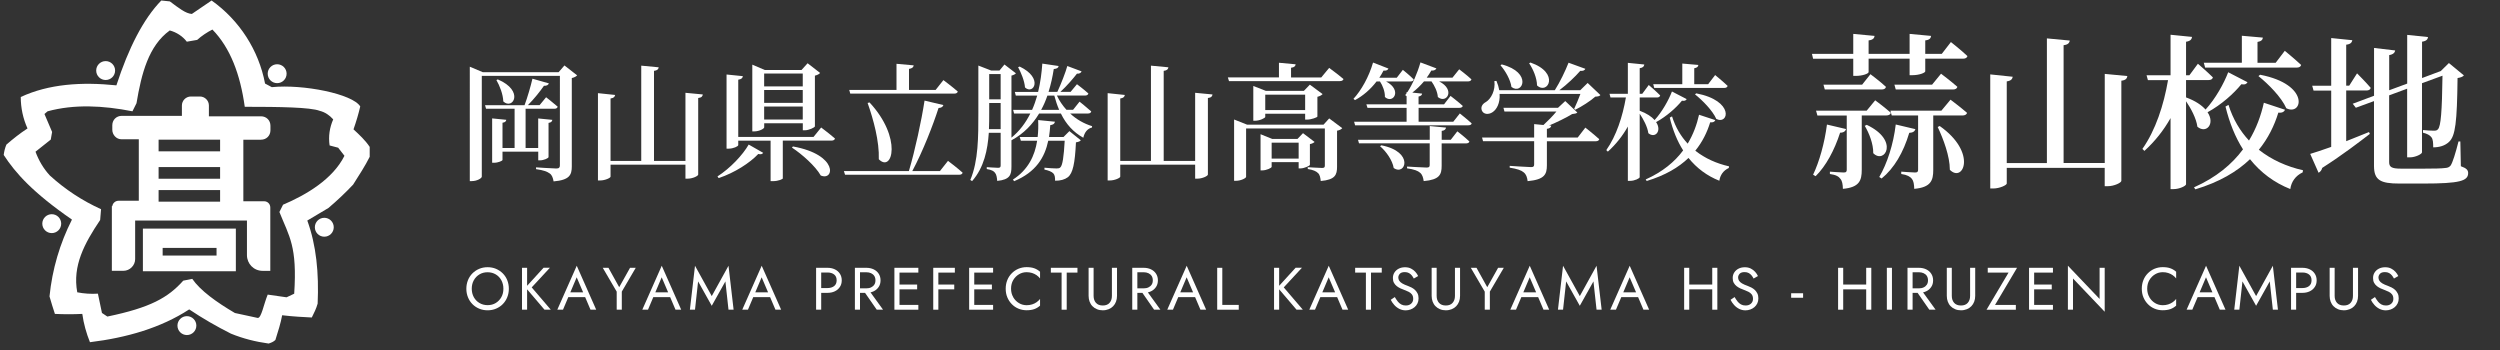 <?xml version="1.0" encoding="UTF-8"?><svg id="_レイヤー_1" xmlns="http://www.w3.org/2000/svg" viewBox="0 0 500 70"><rect x="0" y="0" width="500" height="70" fill="#333333" stroke="none"/><defs><style>.cls-1{fill:#fff;}</style></defs><g id="h1"><g id="_レイヤー_2"><g id="pc"><g id="header"><path class="cls-1" d="m28.58,45.72v8.53h18.59v-8.53h-18.59Zm14.73,5.39h-10.78v-1.53h10.78v1.53Z"/><path class="cls-1" d="m52.2,27.94c1.08,0,1.89-.81,1.89-1.89v-.9c0-1.08-.81-1.89-1.89-1.89h-10.42v-2.16c0-.99-.81-1.8-1.8-1.8h-1.8c-.99,0-1.8.81-1.8,1.8v2.07h-12.03c-1.08,0-1.89.81-1.89,1.89v.9c0,.99.81,1.89,1.8,1.89h3.5v12.3h-4.04c-.63,0-1.17.45-1.26,1.08h-.09v12.93h2.33c1.26,0,2.33-1.08,2.33-2.33h0v-7.72h22.36v6.92c0,1.71,1.35,3.14,3.14,3.14h1.53v-12.66c0-.72-.54-1.26-1.26-1.26h-4.13v-12.3h3.5Zm-20.48,0h12.3v2.33h-12.3v-2.33Zm0,5.48h12.3v2.33h-12.3v-2.33Zm0,6.92v-2.33h12.3v2.33h-12.3Z"/><path class="cls-1" d="m70.7,25.87c.54-1.53.99-3.05,1.35-4.58-1.53-2.51-11.41-4.49-17.69-3.86l-1.35-.72c-1.26-6.65-5.12-12.66-10.69-16.61l-3.95,2.69c-1.26-.09-2.6-1.17-4.4-2.51l-1.71-.18c-3.59,3.68-6.56,9.52-8.98,16.97-7-.72-13.56-.27-19.13,2.33,0,2.16.45,4.31,1.35,6.29-1.53.99-2.87,2.07-4.22,3.23-.27.63-.45,1.35-.54,2.07,2.33,3.59,5.84,7.54,13.65,12.93-2.42,4.76-3.95,9.97-4.49,15.36.36,1.26.72,2.42,1.08,3.5,1.8.09,3.68.09,5.48,0,.27,1.98.81,3.86,1.53,5.66,7.36-.9,14.19-2.87,19.85-6.56,2.69,1.8,5.48,3.41,8.35,4.85,2.42.99,4.94,1.62,7.54,1.98.54-.18.99-.36,1.35-.72.54-1.71,1.08-3.41,1.35-4.94,2.25.27,4.22.36,5.93.45.45-.9.9-1.8,1.17-2.78.27-6.11-.27-11.67-2.07-16.61l4.22-2.51c1.71-1.44,3.41-3.05,4.94-4.67,1.26-1.98,2.42-3.77,3.32-5.57v-1.98c-.9-1.35-2.07-2.42-3.23-3.5Zm-14.1,15.09l-.72,1.44c1.98,4.94,3.59,6.83,2.96,16.34l-1.53.72-3.77-.54c-.81,1.98-1.26,4.67-1.98,4.67l-4.58-.99c-3.68-2.16-6.92-4.49-8.53-6.83l-1.8.36c-3.05,3.41-6.56,5.39-15.18,7.18l-1.08-.72-.81-3.86c-1.35.09-2.78,0-4.13-.27-.99-5.3,1.44-9.79,4.58-14.46l.18-2.16c-3.77-1.71-7.18-3.95-10.24-6.74-1.26-1.35-2.25-3.05-2.87-4.76l3.05-2.42.27-1.53-1.53-3.59.63-.54c5.3-1.44,11.05-1.17,16.97,0l.81-1.62c.99-5.93,2.42-11.5,6.65-14.55,1.35.36,2.6,1.17,3.41,2.25l2.07-.36c.9-.81,1.98-1.53,3.05-2.07,3.59,3.68,5.57,8.98,6.47,15.45,7,0,13.11.09,15,.81,1.08.27,1.98.9,2.69,1.71-.72,1.62-.99,3.41-.72,5.21l1.71.45,1.26,1.62c-2.33,4.67-7.63,7.81-12.3,9.79Z"/><circle class="cls-1" cx="64.86" cy="45.45" r="1.89"/><circle class="cls-1" cx="55.43" cy="14.74" r="1.89"/><circle class="cls-1" cx="21.13" cy="14.11" r="1.89"/><circle class="cls-1" cx="37.38" cy="65.12" r="1.89"/><circle class="cls-1" cx="10.35" cy="44.73" r="1.89"/></g></g></g><path class="cls-1" d="m115.43,15.07c-.18.2-.54.43-1.07.54v17.66c0,1.71-.43,2.73-3.64,3.01-.13-.71-.31-1.25-.76-1.58-.51-.38-1.27-.66-2.75-.87v-.36s3.36.23,4.08.23c.54,0,.69-.23.69-.64V15.17h-15.62v20.16c0,.31-.94.89-1.99.89h-.41V13.34l2.6,1.1h15.16l1.17-1.35,2.55,1.99Zm-14.93,15.26v1.66c0,.18-.89.56-1.66.56h-.41v-8.87l2.83.28c-.05.31-.23.51-.76.59v5.05h2.42v-7.85h-5.71l-.2-.71h7.9c.59-1.58,1.22-3.75,1.58-5.3l3.29.94c-.13.31-.43.51-.99.48-.76,1.1-1.99,2.65-3.21,3.87h2.34l1.3-1.58s1.45,1.12,2.32,1.89c-.08.28-.31.41-.66.41h-5.76v7.85h2.52v-5.91l2.83.28c-.05.31-.23.54-.76.61v6.83c0,.23-.94.66-1.73.66h-.33v-1.73h-7.13Zm-.94-14.45c5.38,2.29,3.01,6.19,1.1,4.41-.05-1.43-.71-3.13-1.38-4.28l.28-.13Z"/><path class="cls-1" d="m140.56,18.89c-.05.36-.23.64-.92.71v15.31c0,.28-1.1.82-2.09.82h-.46v-2.8h-14.98v2.4c0,.25-1.1.76-2.06.76h-.46v-17.46l3.44.36c-.08.36-.25.61-.92.71v12.49h6.14V13.13l3.49.33c-.05.38-.28.64-.94.71v18.02h6.29v-13.63l3.47.33Z"/><path class="cls-1" d="m143.5,35.28c2.55-1.63,5.07-4.31,6.24-6.37l2.9,1.66c-.18.23-.38.36-.99.23-1.68,1.78-4.71,3.75-7.92,4.82l-.23-.33Zm20.72-9.79s1.73,1.3,2.78,2.22c-.08.28-.33.41-.71.41h-9.73v7.57c0,.1-.79.54-2.01.54h-.43v-8.1h-6.47v.89c0,.25-.99.71-1.91.71h-.43v-14.83l3.26.33c-.05.36-.25.61-.92.71v11.44h15.06l1.53-1.89Zm-11.39,0c0,.25-.99.79-1.99.79h-.38v-13.35l2.5,1.07h7.34l1.22-1.35,2.5,1.94c-.15.2-.54.43-1.04.54v10.14c-.03.23-1.2.79-2.04.79h-.38v-1.4h-7.72v.84Zm0-10.78v2.57h7.72v-2.57h-7.72Zm7.72,5.86v-2.57h-7.72v2.57h7.72Zm0,3.34v-2.6h-7.72v2.6h7.72Zm-1.96,5.38c9.15,1.66,8.28,6.98,5.56,5.81-1.07-1.89-3.75-4.26-5.76-5.58l.2-.23Z"/><path class="cls-1" d="m189.6,32.17s1.83,1.38,2.93,2.37c-.08.28-.33.41-.71.41h-22.81l-.23-.74h13c1.25-4.23,2.5-9.99,3.13-14.09l3.77.89c-.1.33-.38.56-.97.59-1.12,3.47-3.11,8.61-5.25,12.61h5.53l1.61-2.04Zm-19.75-14.19h9.45v-5.22l3.44.31c-.05.36-.28.61-.94.71v4.2h5.33l1.55-1.96s1.81,1.35,2.88,2.29c-.08.28-.33.41-.69.41h-20.82l-.2-.74Zm4.05,2.5c6.6,7.08,4.59,14.14,1.86,11.37.13-3.57-1.07-7.95-2.24-11.26l.38-.1Z"/><path class="cls-1" d="m214.04,22.71c1.25,1.17,2.78,2.04,4.38,2.52l-.03.28c-.87.2-1.48.92-1.73,2.04-1.99-1.12-3.44-2.7-4.48-4.84h-4.36c-1.27,2.11-3.03,4-5.53,5.35v5.27c0,1.66-.31,2.6-2.85,2.85-.05-.69-.15-1.27-.43-1.61-.25-.36-.71-.61-1.66-.76v-.38s1.86.13,2.27.13.51-.15.51-.48v-6.52h-2.37c-.23,3.39-.94,6.93-3.34,9.66l-.36-.23c1.63-3.82,1.61-8.74,1.61-13.35v-9.53l2.55.99h1.68l.99-1.2,2.29,1.76c-.13.18-.48.36-.89.46v12.41c1.63-1.33,2.85-2.98,3.77-4.82h-3.24l-.2-.74h3.8c.41-.92.74-1.89,1.02-2.85h-4.28l-.2-.74h4.66c.46-1.86.71-3.8.84-5.66l3.26.48c-.05.33-.25.54-.97.61-.23,1.5-.56,3.03-1.04,4.56h1.76c.76-1.63,1.66-3.95,1.99-5.17l2.85,1.07c-.08.25-.38.51-.92.46-.71.92-2.01,2.45-3.31,3.64h2.04l1.27-1.53s1.43,1.07,2.29,1.86c-.08.28-.33.41-.69.41h-5.61c.48,1.04,1.15,2.01,1.91,2.85h1.32l1.3-1.63s1.45,1.15,2.34,1.96c-.08.28-.31.41-.66.41h-3.57Zm-13.91,3.11v-5.22h-2.29v2.04c0,1.02,0,2.09-.05,3.19h2.34Zm-2.29-11.01v5.05h2.29v-5.05h-2.29Zm16.05,11.42l2.27,1.83c-.15.2-.46.33-.97.41-.2,4.2-.61,6.19-1.63,6.98-.61.46-1.48.71-2.55.69.03-.61-.05-1.17-.36-1.48-.33-.33-.99-.59-1.76-.74v-.38c.76.08,1.99.15,2.45.15.36,0,.56-.05.71-.2.46-.38.71-2.12.89-5.35h-3.29c-.69,3.31-2.45,6.29-6.83,8.1l-.23-.33c3.03-1.94,4.38-4.77,4.84-7.77h-3.26l-.23-.74h3.59c.13-1.12.15-2.27.1-3.39l3.36.33c-.08.43-.38.61-.94.69-.05.79-.13,1.58-.25,2.37h2.9l1.17-1.17Zm-9.96-12.92c4.82,2.29,2.75,5.76,1.07,4.18-.1-1.32-.79-2.98-1.38-4.05l.31-.13Zm7.9,8.66c-.38-.87-.69-1.81-.97-2.85h-1.38c-.33.97-.74,1.94-1.25,2.85h3.59Z"/><path class="cls-1" d="m242.5,18.89c-.05.36-.23.64-.92.71v15.31c0,.28-1.1.82-2.09.82h-.46v-2.8h-14.98v2.4c0,.25-1.1.76-2.06.76h-.46v-17.46l3.44.36c-.08.36-.25.61-.92.71v12.49h6.14V13.13l3.49.33c-.05.38-.28.64-.94.71v18.02h6.29v-13.63l3.47.33Z"/><path class="cls-1" d="m265.82,13.57s1.78,1.3,2.88,2.24c-.08.28-.36.41-.71.41h-22.19l-.23-.74h10.22v-2.93l3.34.31c-.05.36-.25.61-.92.69v1.94h6.04l1.58-1.91Zm.03,10.12l2.6,1.94c-.15.2-.54.43-1.04.51v7.21c0,1.63-.38,2.6-3.26,2.85-.08-.69-.18-1.25-.54-1.58-.36-.36-.92-.64-2.06-.82v-.36s2.32.15,2.88.15c.43,0,.54-.15.54-.48v-7.42h-15.75v9.68c0,.25-1.02.79-2.04.79h-.36v-12.26l2.62,1.04h15.26l1.15-1.27Zm-4.82.23v-1.17h-7.98v.64c0,.2-1.07.76-2.06.76h-.33v-6.96l2.52.99h7.59l1.2-1.25,2.55,1.89c-.18.2-.54.43-1.04.54v3.95c-.03.18-1.27.61-2.04.61h-.41Zm.94,9.07c-.03.18-1.15.69-1.86.69h-.38v-1.25h-5.4v.94c0,.2-.99.71-1.91.71h-.31v-7.24l2.32.94h5.07l1.1-1.15,2.32,1.76c-.15.15-.51.36-.94.43v4.15Zm-.94-10.98v-3.08h-7.98v3.08h7.98Zm-1.3,9.71v-3.19h-5.4v3.19h5.4Z"/><path class="cls-1" d="m275.33,16.27c-1.25,1.63-2.75,2.91-4.33,3.75l-.31-.25c1.55-1.68,3.08-4.36,3.92-7.26l3.08,1.2c-.1.28-.43.48-.99.41-.25.51-.54.97-.84,1.43h3.49l1.22-1.58s1.38,1.1,2.17,1.91c-.05.28-.28.41-.64.41h-4.89c3.34,1.76,1.38,4.59-.23,3.11.03-1.07-.43-2.27-.99-3.11h-.66Zm16.61,6.4s1.48,1.17,2.4,2.01c-.08.28-.33.38-.69.38h-22.63l-.2-.71h10.5v-2.78h-7.82l-.23-.71h8.05v-1.61l-.28-.23c.1-.13.18-.25.28-.38v-.23l.15.03c1.02-1.55,1.99-3.75,2.62-5.96l3.19,1.2c-.13.28-.46.48-1.02.43-.28.51-.59.97-.92,1.43h5.15l1.35-1.68s1.53,1.15,2.45,2.01c-.08.28-.33.41-.69.41h-5.78c3.34,1.66,1.5,4.56-.25,3.13-.08-1.1-.66-2.27-1.27-3.13h-1.5c-.74.87-1.53,1.63-2.34,2.24l1.96.2c-.03.28-.2.48-.71.59v1.55h5.1l1.3-1.68s1.53,1.17,2.45,2.01c-.08.25-.33.38-.69.38h-8.15v2.78h6.93l1.33-1.68Zm-.48,3.59s1.53,1.17,2.42,2.04c-.05.25-.33.38-.66.38h-4.89v4.48c0,1.76-.41,2.78-3.59,3.06-.1-.71-.28-1.3-.71-1.66-.46-.41-1.2-.69-2.62-.89v-.36s3.29.2,3.92.2c.46,0,.61-.13.61-.51v-4.33h-14.14l-.2-.71h14.35v-2.75l3.26.31c-.08.38-.31.59-.87.66v1.78h1.81l1.33-1.71Zm-15.19,2.8c6.65,1.3,4.82,6.19,2.47,4.54-.25-1.53-1.5-3.31-2.73-4.36l.25-.18Z"/><path class="cls-1" d="m320.08,19.02c-.2.23-.48.28-1.02.31-.97.87-2.73,1.99-4,2.62l-.23-.18c.38-.79.89-2.01,1.25-2.98h-16.16c.13,1.83-.59,3.11-1.4,3.64-.79.54-1.81.46-2.14-.31-.31-.76.15-1.38.82-1.73,1.02-.64,1.91-2.32,1.68-4.18l.41-.03c.28.66.46,1.27.56,1.86h11.11c1.04-1.63,2.11-3.87,2.75-5.5l3.36,1.22c-.13.31-.46.46-1.02.41-1.02,1.17-2.62,2.7-4.18,3.87h4.18l1.48-1.45,2.55,2.42Zm-3.01,6.5s1.76,1.38,2.78,2.32c-.08.28-.33.41-.71.41h-9.76v4.79c0,1.83-.46,2.88-3.85,3.19-.1-.77-.28-1.35-.79-1.76-.48-.41-1.25-.69-2.8-.94v-.36s3.62.25,4.28.25c.48,0,.61-.15.61-.54v-4.64h-10.22l-.2-.74h10.42v-2.68l1.86.18c.87-.79,1.89-1.83,2.6-2.7h-10.4l-.2-.74h10.91l1.45-1.35,2.42,2.29c-.2.2-.48.25-1.04.31-1.15.71-2.98,1.6-4.61,2.29l.43.03c-.05.36-.31.56-.87.64v1.73h6.17l1.53-1.99Zm-16.72-12.64c6.24,1.63,4.15,6.22,1.94,4.51-.2-1.48-1.25-3.26-2.19-4.33l.25-.18Zm5.73-.38c6.01,2.09,3.46,6.55,1.33,4.59-.03-1.53-.79-3.26-1.58-4.43l.25-.15Z"/><path class="cls-1" d="m337.33,19.83c-.15.25-.36.41-.94.31-1.17,1.43-3.06,3.13-5.17,4.28,1.2,1.78-.2,3.34-1.55,2.22-.18-1.3-.99-2.8-1.73-3.9v12.69c0,.25-1.02.74-1.89.74h-.48v-10.86c-1.04,1.86-2.37,3.54-4,5.02l-.31-.31c2.01-2.85,3.26-6.7,3.92-10.52h-3.08l-.2-.74h3.67v-6.19l3.29.33c-.05.38-.25.64-.92.74v5.12h.51l1.3-1.76s1.43,1.22,2.29,2.09c-.08.28-.31.41-.66.41h-3.44v2.65c1.45.54,2.4,1.2,2.98,1.86,1.5-1.63,2.83-4.03,3.47-5.71l2.96,1.53Zm5.73,4.2c-.13.33-.48.51-1.02.43-.61,1.99-1.55,3.92-2.98,5.68,1.96,1.55,4.28,2.57,6.75,3.13l-.05.33c-1.1.51-1.73,1.43-1.89,2.55-2.45-.97-4.51-2.5-6.17-4.56-1.96,1.89-4.66,3.49-8.36,4.61l-.2-.31c3.41-1.53,5.81-3.54,7.49-5.81-1.17-1.83-2.06-4.03-2.68-6.55l.46-.25c.69,2.19,1.78,4,3.13,5.45,1.12-1.86,1.83-3.82,2.27-5.78l3.24,1.07Zm-12.41-7.19h5.81v-4.13l3.21.28c-.03.33-.23.56-.82.66v3.19h2.78l1.4-1.83s1.55,1.27,2.5,2.17c-.08.28-.33.41-.69.41h-13.99l-.2-.74Zm8.61,1.83c7.67,1.48,6.5,6.37,4,5.12-.74-1.68-2.73-3.69-4.26-4.92l.25-.2Z"/><path class="cls-1" d="m362.62,11.75l-.23-.97h8.26v-4l4.27.4c-.07.47-.33.8-1.2.9v2.7h8.2v-4l4.3.4c-.07.47-.3.8-1.17.9v2.7h3.3l1.83-2.37s2.07,1.63,3.3,2.8c-.07.37-.43.53-.9.53h-7.53v2.53c0,.27-1.13.77-2.63.77h-.5v-3.3h-8.2v2.67c0,.33-1.23.77-2.57.77h-.5v-3.43h-8.03Zm6.6,14.06c-.13.43-.5.73-1.2.73-1.13,3.5-2.83,6.67-4.9,8.7l-.5-.3c1.23-2.57,2.3-6.33,2.77-10.03l3.83.9Zm3.13-2.7v10.86c0,2.13-.47,3.5-3.77,3.8-.03-.9-.13-1.57-.5-2-.33-.47-.87-.8-2.1-.97v-.47s2.23.17,2.77.17c.5,0,.6-.2.6-.57v-10.83h-5.87l-.27-.97h10.13l1.7-2.07s1.93,1.43,3.13,2.5c-.1.37-.43.53-.9.53h-4.93Zm.07-6.17l1.67-2.1s1.97,1.47,3.1,2.53c-.07.37-.4.53-.9.53h-11.33l-.27-.97h7.73Zm.93,8.03c6.6,3.13,3.57,7.96,1.3,5.67.03-1.87-.83-4.03-1.7-5.47l.4-.2Zm9.73.87c-.13.43-.5.7-1.23.73-1.17,3.93-3.03,7.1-5.53,9.13l-.47-.3c1.57-2.67,2.83-6.53,3.3-10.5l3.93.93Zm7.03-5.9s2,1.5,3.3,2.63c-.1.37-.47.53-.93.53h-5.83v10.9c0,2.1-.47,3.47-3.8,3.77-.03-.9-.13-1.57-.47-2-.33-.43-.93-.8-2.13-.97v-.47s2.23.17,2.77.17c.5,0,.6-.2.6-.57v-10.83h-5.27l-.27-.97h10.2l1.83-2.2Zm-3.7-3l1.8-2.2s2.03,1.53,3.27,2.63c-.1.37-.43.53-.9.53h-11.43l-.27-.97h7.53Zm1.53,8.26c7.57,5.33,4.7,11.46,2.03,8.76,0-2.73-1.3-6.17-2.43-8.56l.4-.2Z"/><path class="cls-1" d="m425.47,15.21c-.07.47-.3.83-1.2.93v20.03c0,.37-1.43,1.07-2.73,1.07h-.6v-3.67h-19.59v3.13c0,.33-1.43,1-2.7,1h-.6V14.88l4.5.47c-.1.47-.33.8-1.2.93v16.33h8.03V7.68l4.57.43c-.07.5-.37.83-1.23.93v23.56h8.23V14.78l4.53.43Z"/><path class="cls-1" d="m449.5,16.45c-.2.33-.47.53-1.23.4-1.53,1.87-4,4.1-6.76,5.6,1.57,2.33-.27,4.37-2.03,2.9-.23-1.7-1.3-3.67-2.27-5.1v16.6c0,.33-1.33.97-2.47.97h-.63v-14.2c-1.37,2.43-3.1,4.63-5.23,6.56l-.4-.4c2.63-3.73,4.27-8.76,5.13-13.76h-4.03l-.27-.97h4.8V6.95l4.3.43c-.07.5-.33.83-1.2.97v6.7h.67l1.7-2.3s1.87,1.6,3,2.73c-.1.37-.4.53-.87.53h-4.5v3.47c1.9.7,3.13,1.57,3.9,2.43,1.97-2.13,3.7-5.27,4.53-7.46l3.87,2Zm7.5,5.5c-.17.43-.63.67-1.33.57-.8,2.6-2.03,5.13-3.9,7.43,2.57,2.03,5.6,3.37,8.83,4.1l-.07.43c-1.43.67-2.27,1.87-2.47,3.33-3.2-1.27-5.9-3.27-8.06-5.97-2.57,2.47-6.1,4.57-10.93,6.03l-.27-.4c4.47-2,7.6-4.63,9.8-7.6-1.53-2.4-2.7-5.27-3.5-8.56l.6-.33c.9,2.87,2.33,5.23,4.1,7.13,1.47-2.43,2.4-5,2.97-7.56l4.23,1.4Zm-16.23-9.4h7.6v-5.4l4.2.37c-.03.43-.3.73-1.07.87v4.17h3.63l1.83-2.4s2.03,1.67,3.27,2.83c-.1.37-.43.53-.9.53h-18.3l-.27-.97Zm11.26,2.4c10.03,1.93,8.5,8.33,5.23,6.7-.97-2.2-3.57-4.83-5.57-6.43l.33-.27Z"/><path class="cls-1" d="m469.23,28.24c1.47-.57,3.03-1.2,4.57-1.83l.17.37c-2.13,1.63-5.27,4.07-9.53,6.8-.1.43-.37.8-.73.97l-1.67-3.77c.93-.27,2.4-.77,4.2-1.4v-11.26h-3.53l-.27-.97h3.8V7.61l4.23.43c-.1.47-.37.8-1.23.9v8.2h.6l1.57-2.47s1.77,1.77,2.73,2.9c-.07.37-.4.53-.87.53h-4.03v10.13Zm22.93,5c1.13.4,1.47.77,1.47,1.37,0,1.57-1.63,2.1-8.96,2.1h-4.8c-3.77,0-5.07-.67-5.07-3.53v-12.96l-3.63,1.33-.63-.8,4.27-1.6v-9.56l4.23.5c-.07.43-.4.8-1.2.93v7.03l3.6-1.33V6.98l4.17.43c-.07.47-.33.8-1.2.93v7.27l3.47-1.3.3-.1h-.03l1.63-1.6,3,2.47c-.23.27-.63.43-1.27.53-.1,8.83-.43,11.6-1.7,12.76-.8.77-1.93,1.1-3.17,1.1,0-.9-.03-1.63-.37-2.03-.33-.43-.87-.7-1.67-.9v-.53c.63.07,1.67.13,2.17.13.47,0,.63-.07.83-.3.57-.6.8-3.47.9-10.7l-4.1,1.5v13.83c0,.33-1.3,1-2.4,1h-.57v-13.73l-3.6,1.33v13.33c0,.97.43,1.33,2.33,1.33h4.7c1.97,0,3.43-.03,4.17-.13.53-.03.83-.17,1.1-.5.4-.6.97-2.43,1.57-4.8h.37l.1,4.93Z"/><path class="cls-1" d="m93.59,56.04c.21-.52.51-.98.89-1.36s.83-.69,1.35-.91c.52-.22,1.08-.33,1.69-.33s1.18.11,1.69.33c.51.22.96.52,1.35.91s.68.84.89,1.36c.21.52.32,1.09.32,1.71s-.11,1.17-.32,1.7c-.21.53-.51.98-.89,1.37-.38.39-.83.69-1.35.91-.51.22-1.08.33-1.69.33s-1.17-.11-1.69-.33c-.52-.22-.97-.52-1.35-.91-.38-.39-.68-.84-.89-1.37-.21-.53-.32-1.09-.32-1.7s.11-1.18.32-1.71Zm1.17,3.39c.28.5.65.89,1.13,1.17s1.02.43,1.63.43,1.16-.14,1.63-.43.85-.68,1.12-1.17c.28-.49.41-1.06.41-1.69s-.14-1.19-.41-1.69c-.27-.5-.65-.89-1.12-1.17s-1.02-.43-1.63-.43-1.15.14-1.63.43-.86.68-1.13,1.17c-.27.49-.41,1.06-.41,1.69s.14,1.19.41,1.69Z"/><path class="cls-1" d="m105.42,53.56v8.38h-1.02v-8.38h1.02Zm4.55,0l-3.63,3.92,3.81,4.45h-1.26l-3.78-4.43,3.6-3.95h1.26Z"/><path class="cls-1" d="m113.94,58.78l-.1.22-1.24,2.94h-1.14l3.89-8.79,3.89,8.79h-1.14l-1.22-2.87-.1-.24-1.44-3.37-1.41,3.33Zm-.42-.31h3.71l.36.96h-4.43l.36-.96Z"/><path class="cls-1" d="m127.15,53.56l-2.79,4.76v3.61h-1.02v-3.6l-2.79-4.77h1.14l2.15,3.88,2.17-3.88h1.14Z"/><path class="cls-1" d="m130.94,58.78l-.1.22-1.24,2.94h-1.14l3.89-8.79,3.89,8.79h-1.14l-1.22-2.87-.1-.24-1.44-3.37-1.41,3.33Zm-.42-.31h3.71l.36.96h-4.43l.36-.96Z"/><path class="cls-1" d="m139,61.94h-1.02l1.02-8.79,3.35,6.07,3.35-6.07,1.02,8.79h-1.02l-.62-5.66-2.73,4.88-2.73-4.88-.62,5.66Z"/><path class="cls-1" d="m150.93,58.78l-.1.22-1.24,2.94h-1.14l3.89-8.79,3.89,8.79h-1.14l-1.22-2.87-.1-.24-1.44-3.37-1.41,3.33Zm-.42-.31h3.71l.36.96h-4.43l.36-.96Z"/><path class="cls-1" d="m164.24,53.56v8.38h-1.02v-8.38h1.02Zm-.45,0h1.71c.54,0,1.03.1,1.45.3.43.2.77.49,1.02.87s.38.82.38,1.34-.13.96-.38,1.33-.59.67-1.02.87c-.43.2-.91.3-1.45.3h-1.71v-.96h1.71c.54,0,.98-.13,1.32-.39.34-.26.51-.65.51-1.16s-.17-.91-.51-1.17c-.34-.26-.78-.39-1.32-.39h-1.71v-.96Z"/><path class="cls-1" d="m172,53.56v8.38h-1.02v-8.38h1.02Zm-.45,0h1.71c.54,0,1.03.1,1.45.3.43.2.77.49,1.02.87s.38.82.38,1.34-.13.96-.38,1.33-.59.67-1.02.87c-.43.2-.91.3-1.45.3h-1.71v-.9h1.71c.36,0,.68-.06.95-.19.27-.13.49-.31.65-.55.16-.24.23-.53.23-.87s-.08-.63-.23-.87c-.16-.24-.37-.42-.65-.55-.28-.13-.59-.19-.95-.19h-1.71v-.9Zm2.07,4.25l2.99,4.13h-1.26l-2.87-4.13h1.14Z"/><path class="cls-1" d="m179.9,53.56v8.38h-1.02v-8.38h1.02Zm-.45,0h4.22v.96h-4.22v-.96Zm0,3.35h3.98v.96h-3.98v-.96Zm0,4.07h4.22v.96h-4.22v-.96Z"/><path class="cls-1" d="m187.67,53.56v8.38h-1.02v-8.38h1.02Zm-.45,0h3.75v.96h-3.75v-.96Zm0,3.35h3.63v.96h-3.63v-.96Z"/><path class="cls-1" d="m194.85,53.56v8.38h-1.02v-8.38h1.02Zm-.45,0h4.22v.96h-4.22v-.96Zm0,3.35h3.98v.96h-3.98v-.96Zm0,4.07h4.22v.96h-4.22v-.96Z"/><path class="cls-1" d="m202.65,59.46c.29.49.67.88,1.14,1.16.47.28.98.42,1.53.42.4,0,.76-.05,1.1-.16.33-.1.63-.25.9-.44.27-.19.5-.41.69-.65v1.34c-.35.31-.73.54-1.15.69-.41.15-.93.23-1.54.23-.58,0-1.13-.11-1.63-.32-.51-.21-.95-.51-1.33-.9s-.68-.84-.9-1.37-.32-1.1-.32-1.72.11-1.2.32-1.72.51-.98.9-1.37.83-.69,1.33-.9c.51-.21,1.05-.32,1.63-.32.61,0,1.13.08,1.54.23.42.15.8.38,1.15.69v1.34c-.19-.25-.42-.46-.69-.65-.27-.19-.57-.33-.9-.44-.33-.1-.7-.16-1.1-.16-.55,0-1.06.14-1.53.42-.47.28-.85.66-1.14,1.15-.29.49-.44,1.06-.44,1.72s.15,1.22.44,1.71Z"/><path class="cls-1" d="m210.17,53.56h5.32v.96h-2.15v7.42h-1.02v-7.42h-2.15v-.96Z"/><path class="cls-1" d="m218.72,53.56v5.62c0,.57.16,1.04.47,1.39.31.35.77.53,1.36.53s1.05-.17,1.36-.53c.31-.35.47-.81.47-1.39v-5.62h1.02v5.62c0,.42-.07.8-.2,1.15-.13.35-.32.65-.57.91-.25.26-.55.46-.9.6s-.74.22-1.17.22-.82-.07-1.17-.22c-.35-.14-.65-.34-.9-.6-.25-.25-.44-.56-.57-.91-.13-.35-.2-.73-.2-1.15v-5.62h1.02Z"/><path class="cls-1" d="m227.47,53.56v8.38h-1.02v-8.38h1.02Zm-.45,0h1.71c.54,0,1.03.1,1.45.3.43.2.77.49,1.02.87s.38.82.38,1.34-.13.96-.38,1.33-.59.67-1.02.87c-.43.2-.91.3-1.45.3h-1.71v-.9h1.71c.36,0,.68-.06.95-.19.27-.13.49-.31.65-.55.16-.24.23-.53.23-.87s-.08-.63-.23-.87c-.16-.24-.37-.42-.65-.55-.28-.13-.59-.19-.95-.19h-1.71v-.9Zm2.07,4.25l2.99,4.13h-1.26l-2.87-4.13h1.14Z"/><path class="cls-1" d="m235.93,58.78l-.1.22-1.24,2.94h-1.14l3.89-8.79,3.89,8.79h-1.14l-1.22-2.87-.1-.24-1.44-3.37-1.41,3.33Zm-.42-.31h3.71l.36.96h-4.43l.36-.96Z"/><path class="cls-1" d="m244.46,53.56v7.42h3.29v.96h-4.31v-8.38h1.02Z"/><path class="cls-1" d="m255.83,53.56v8.38h-1.02v-8.38h1.02Zm4.55,0l-3.63,3.92,3.81,4.45h-1.26l-3.78-4.43,3.6-3.95h1.26Z"/><path class="cls-1" d="m264.35,58.78l-.1.22-1.25,2.94h-1.14l3.89-8.79,3.89,8.79h-1.14l-1.22-2.87-.1-.24-1.44-3.37-1.41,3.33Zm-.42-.31h3.71l.36.96h-4.43l.36-.96Z"/><path class="cls-1" d="m271.03,53.56h5.32v.96h-2.15v7.42h-1.02v-7.42h-2.15v-.96Z"/><path class="cls-1" d="m279.54,60.29c.21.26.45.46.71.6.26.14.56.21.9.21.45,0,.81-.12,1.08-.37.27-.25.41-.56.41-.95s-.09-.67-.26-.9c-.17-.22-.4-.41-.69-.54s-.58-.26-.9-.38c-.21-.07-.44-.17-.69-.28-.25-.12-.5-.26-.73-.44-.23-.18-.42-.4-.57-.66-.15-.26-.22-.59-.22-.97,0-.41.1-.79.31-1.11.21-.33.49-.58.86-.77.37-.19.79-.28,1.26-.28s.85.09,1.19.26c.34.17.63.39.87.66s.43.55.56.84l-.87.5c-.1-.21-.24-.41-.39-.61-.16-.2-.35-.36-.58-.49-.23-.13-.5-.19-.83-.19-.46,0-.79.11-.99.33s-.31.46-.31.74c0,.23.06.45.18.64.12.2.32.38.6.55.28.17.67.34,1.15.51.22.08.46.18.71.31s.48.29.69.48c.21.2.38.43.52.71s.2.6.2.99-.07.7-.21.99-.33.55-.57.75c-.24.21-.52.37-.83.48-.31.11-.63.17-.96.17-.46,0-.88-.1-1.26-.29s-.73-.45-1.02-.78c-.29-.32-.53-.67-.71-1.04l.81-.55c.19.33.39.63.6.89Z"/><path class="cls-1" d="m287.33,53.56v5.62c0,.57.16,1.04.47,1.39.31.35.77.53,1.36.53s1.05-.17,1.36-.53c.31-.35.47-.81.47-1.39v-5.62h1.02v5.62c0,.42-.07.8-.2,1.15-.13.35-.32.65-.57.91-.25.26-.55.46-.9.6-.35.14-.74.22-1.17.22s-.82-.07-1.17-.22c-.35-.14-.65-.34-.9-.6-.25-.25-.44-.56-.57-.91-.13-.35-.2-.73-.2-1.15v-5.62h1.02Z"/><path class="cls-1" d="m300.76,53.56l-2.79,4.76v3.61h-1.02v-3.6l-2.79-4.77h1.14l2.15,3.88,2.17-3.88h1.14Z"/><path class="cls-1" d="m304.55,58.78l-.1.22-1.25,2.94h-1.14l3.89-8.79,3.89,8.79h-1.14l-1.22-2.87-.1-.24-1.44-3.37-1.41,3.33Zm-.42-.31h3.71l.36.96h-4.43l.36-.96Z"/><path class="cls-1" d="m312.61,61.94h-1.02l1.02-8.79,3.35,6.07,3.35-6.07,1.02,8.79h-1.02l-.62-5.66-2.73,4.88-2.73-4.88-.62,5.66Z"/><path class="cls-1" d="m324.54,58.78l-.1.22-1.25,2.94h-1.14l3.89-8.79,3.89,8.79h-1.14l-1.22-2.87-.1-.24-1.44-3.37-1.41,3.33Zm-.42-.31h3.71l.36.96h-4.43l.36-.96Z"/><path class="cls-1" d="m337.85,53.56v8.38h-1.02v-8.38h1.02Zm-.46,3.35h5.74v.96h-5.74v-.96Zm6.08-3.35v8.38h-1.02v-8.38h1.02Z"/><path class="cls-1" d="m347.5,60.29c.21.26.45.46.71.6.26.14.56.21.9.21.45,0,.81-.12,1.08-.37.27-.25.41-.56.41-.95s-.09-.67-.26-.9c-.17-.22-.4-.41-.69-.54s-.58-.26-.9-.38c-.21-.07-.44-.17-.69-.28-.25-.12-.5-.26-.73-.44-.23-.18-.42-.4-.57-.66-.15-.26-.22-.59-.22-.97,0-.41.1-.79.31-1.11.21-.33.49-.58.86-.77.37-.19.79-.28,1.26-.28s.85.09,1.19.26c.34.17.63.39.87.66s.43.55.56.84l-.87.5c-.1-.21-.24-.41-.39-.61-.16-.2-.35-.36-.58-.49-.23-.13-.5-.19-.83-.19-.46,0-.79.11-.99.33s-.31.46-.31.74c0,.23.06.45.18.64.12.2.32.38.6.55.28.17.67.34,1.15.51.22.08.46.18.71.31s.48.29.69.48c.21.2.38.43.52.71s.2.6.2.99-.07.7-.21.99-.33.55-.57.75c-.24.21-.52.37-.83.48-.31.11-.63.17-.96.17-.46,0-.88-.1-1.26-.29s-.73-.45-1.02-.78c-.29-.32-.53-.67-.71-1.04l.81-.55c.19.33.39.63.6.89Z"/><path class="cls-1" d="m358.23,58.65h2.39v.9h-2.39v-.9Z"/><path class="cls-1" d="m368.64,53.56v8.38h-1.02v-8.38h1.02Zm-.46,3.35h5.74v.96h-5.74v-.96Zm6.08-3.35v8.38h-1.02v-8.38h1.02Z"/><path class="cls-1" d="m378.39,53.56v8.38h-1.02v-8.38h1.02Z"/><path class="cls-1" d="m382.52,53.56v8.38h-1.02v-8.38h1.02Zm-.46,0h1.71c.54,0,1.03.1,1.45.3.43.2.77.49,1.02.87.25.38.38.82.38,1.34s-.12.96-.38,1.33c-.25.38-.59.67-1.02.87-.43.2-.91.3-1.45.3h-1.71v-.9h1.71c.36,0,.68-.06.95-.19.28-.13.49-.31.65-.55.16-.24.23-.53.23-.87s-.08-.63-.23-.87-.37-.42-.65-.55c-.27-.13-.59-.19-.95-.19h-1.71v-.9Zm2.07,4.25l2.99,4.13h-1.26l-2.87-4.13h1.14Z"/><path class="cls-1" d="m390.36,53.56v5.62c0,.57.16,1.04.47,1.39.31.35.77.53,1.36.53s1.05-.17,1.36-.53c.31-.35.47-.81.47-1.39v-5.62h1.02v5.62c0,.42-.07.8-.2,1.15-.13.35-.32.65-.57.91-.25.26-.55.46-.9.6-.35.14-.74.22-1.17.22s-.82-.07-1.17-.22c-.35-.14-.65-.34-.9-.6-.25-.25-.44-.56-.57-.91-.13-.35-.2-.73-.2-1.15v-5.62h1.02Z"/><path class="cls-1" d="m397.55,53.56h5.86l-4.4,7.42h4.16v.96h-5.86l4.4-7.42h-4.16v-.96Z"/><path class="cls-1" d="m406.83,53.56v8.38h-1.02v-8.38h1.02Zm-.46,0h4.22v.96h-4.22v-.96Zm0,3.35h3.98v.96h-3.98v-.96Zm0,4.07h4.22v.96h-4.22v-.96Z"/><path class="cls-1" d="m420.94,53.56v8.79l-6.34-6.65v6.23h-1.02v-8.79l6.34,6.65v-6.23h1.02Z"/><path class="cls-1" d="m429.88,59.46c.29.49.67.88,1.14,1.16s.98.42,1.53.42c.4,0,.76-.05,1.09-.16s.63-.25.9-.44c.27-.19.5-.41.69-.65v1.34c-.35.31-.73.54-1.15.69s-.93.23-1.54.23-1.13-.11-1.63-.32c-.51-.21-.95-.51-1.33-.9s-.68-.84-.9-1.37c-.22-.53-.32-1.1-.32-1.72s.11-1.2.32-1.72c.21-.53.51-.98.9-1.37s.83-.69,1.33-.9c.51-.21,1.05-.32,1.63-.32.61,0,1.13.08,1.54.23.42.15.8.38,1.15.69v1.34c-.19-.25-.42-.46-.69-.65-.27-.19-.57-.33-.9-.44s-.7-.16-1.09-.16c-.55,0-1.06.14-1.53.42s-.85.66-1.14,1.15c-.29.49-.44,1.06-.44,1.72s.15,1.22.44,1.71Z"/><path class="cls-1" d="m439.81,58.78l-.1.22-1.25,2.94h-1.14l3.89-8.79,3.89,8.79h-1.14l-1.22-2.87-.1-.24-1.44-3.37-1.41,3.33Zm-.42-.31h3.71l.36.96h-4.43l.36-.96Z"/><path class="cls-1" d="m447.87,61.94h-1.02l1.02-8.79,3.35,6.07,3.35-6.07,1.02,8.79h-1.02l-.62-5.66-2.73,4.88-2.73-4.88-.62,5.66Z"/><path class="cls-1" d="m459.23,53.56v8.38h-1.02v-8.38h1.02Zm-.46,0h1.71c.54,0,1.03.1,1.45.3.43.2.77.49,1.02.87.25.38.38.82.38,1.34s-.12.96-.38,1.33c-.25.38-.59.67-1.02.87-.43.2-.91.3-1.45.3h-1.71v-.96h1.71c.54,0,.98-.13,1.32-.39.34-.26.51-.65.51-1.16s-.17-.91-.51-1.17c-.34-.26-.78-.39-1.32-.39h-1.71v-.96Z"/><path class="cls-1" d="m466.93,53.56v5.62c0,.57.16,1.04.47,1.39.31.35.77.53,1.36.53s1.05-.17,1.36-.53c.31-.35.47-.81.47-1.39v-5.62h1.02v5.62c0,.42-.07.8-.2,1.15-.13.35-.32.65-.57.91-.25.26-.55.46-.9.6-.35.14-.74.22-1.17.22s-.82-.07-1.17-.22c-.35-.14-.65-.34-.9-.6-.25-.25-.44-.56-.57-.91-.13-.35-.2-.73-.2-1.15v-5.62h1.02Z"/><path class="cls-1" d="m475.57,60.29c.21.26.45.46.71.6.26.14.56.21.9.21.45,0,.81-.12,1.08-.37.27-.25.41-.56.41-.95s-.09-.67-.26-.9c-.17-.22-.4-.41-.69-.54s-.58-.26-.9-.38c-.21-.07-.44-.17-.69-.28-.25-.12-.5-.26-.73-.44-.23-.18-.42-.4-.57-.66-.15-.26-.22-.59-.22-.97,0-.41.1-.79.31-1.11.21-.33.49-.58.86-.77.37-.19.79-.28,1.26-.28s.85.09,1.19.26c.34.17.63.39.87.66s.43.55.56.84l-.87.5c-.1-.21-.24-.41-.39-.61-.16-.2-.35-.36-.58-.49-.23-.13-.5-.19-.83-.19-.46,0-.79.11-.99.33s-.31.46-.31.74c0,.23.06.45.18.64.12.2.32.38.6.55.28.17.67.34,1.15.51.22.08.46.18.71.31s.48.29.69.48c.21.2.38.43.52.71s.2.6.2.99-.07.7-.21.99-.33.55-.57.75c-.24.21-.52.37-.83.48-.31.11-.63.17-.96.17-.46,0-.88-.1-1.26-.29s-.73-.45-1.02-.78c-.29-.32-.53-.67-.71-1.04l.81-.55c.19.33.39.63.6.89Z"/></g></svg>